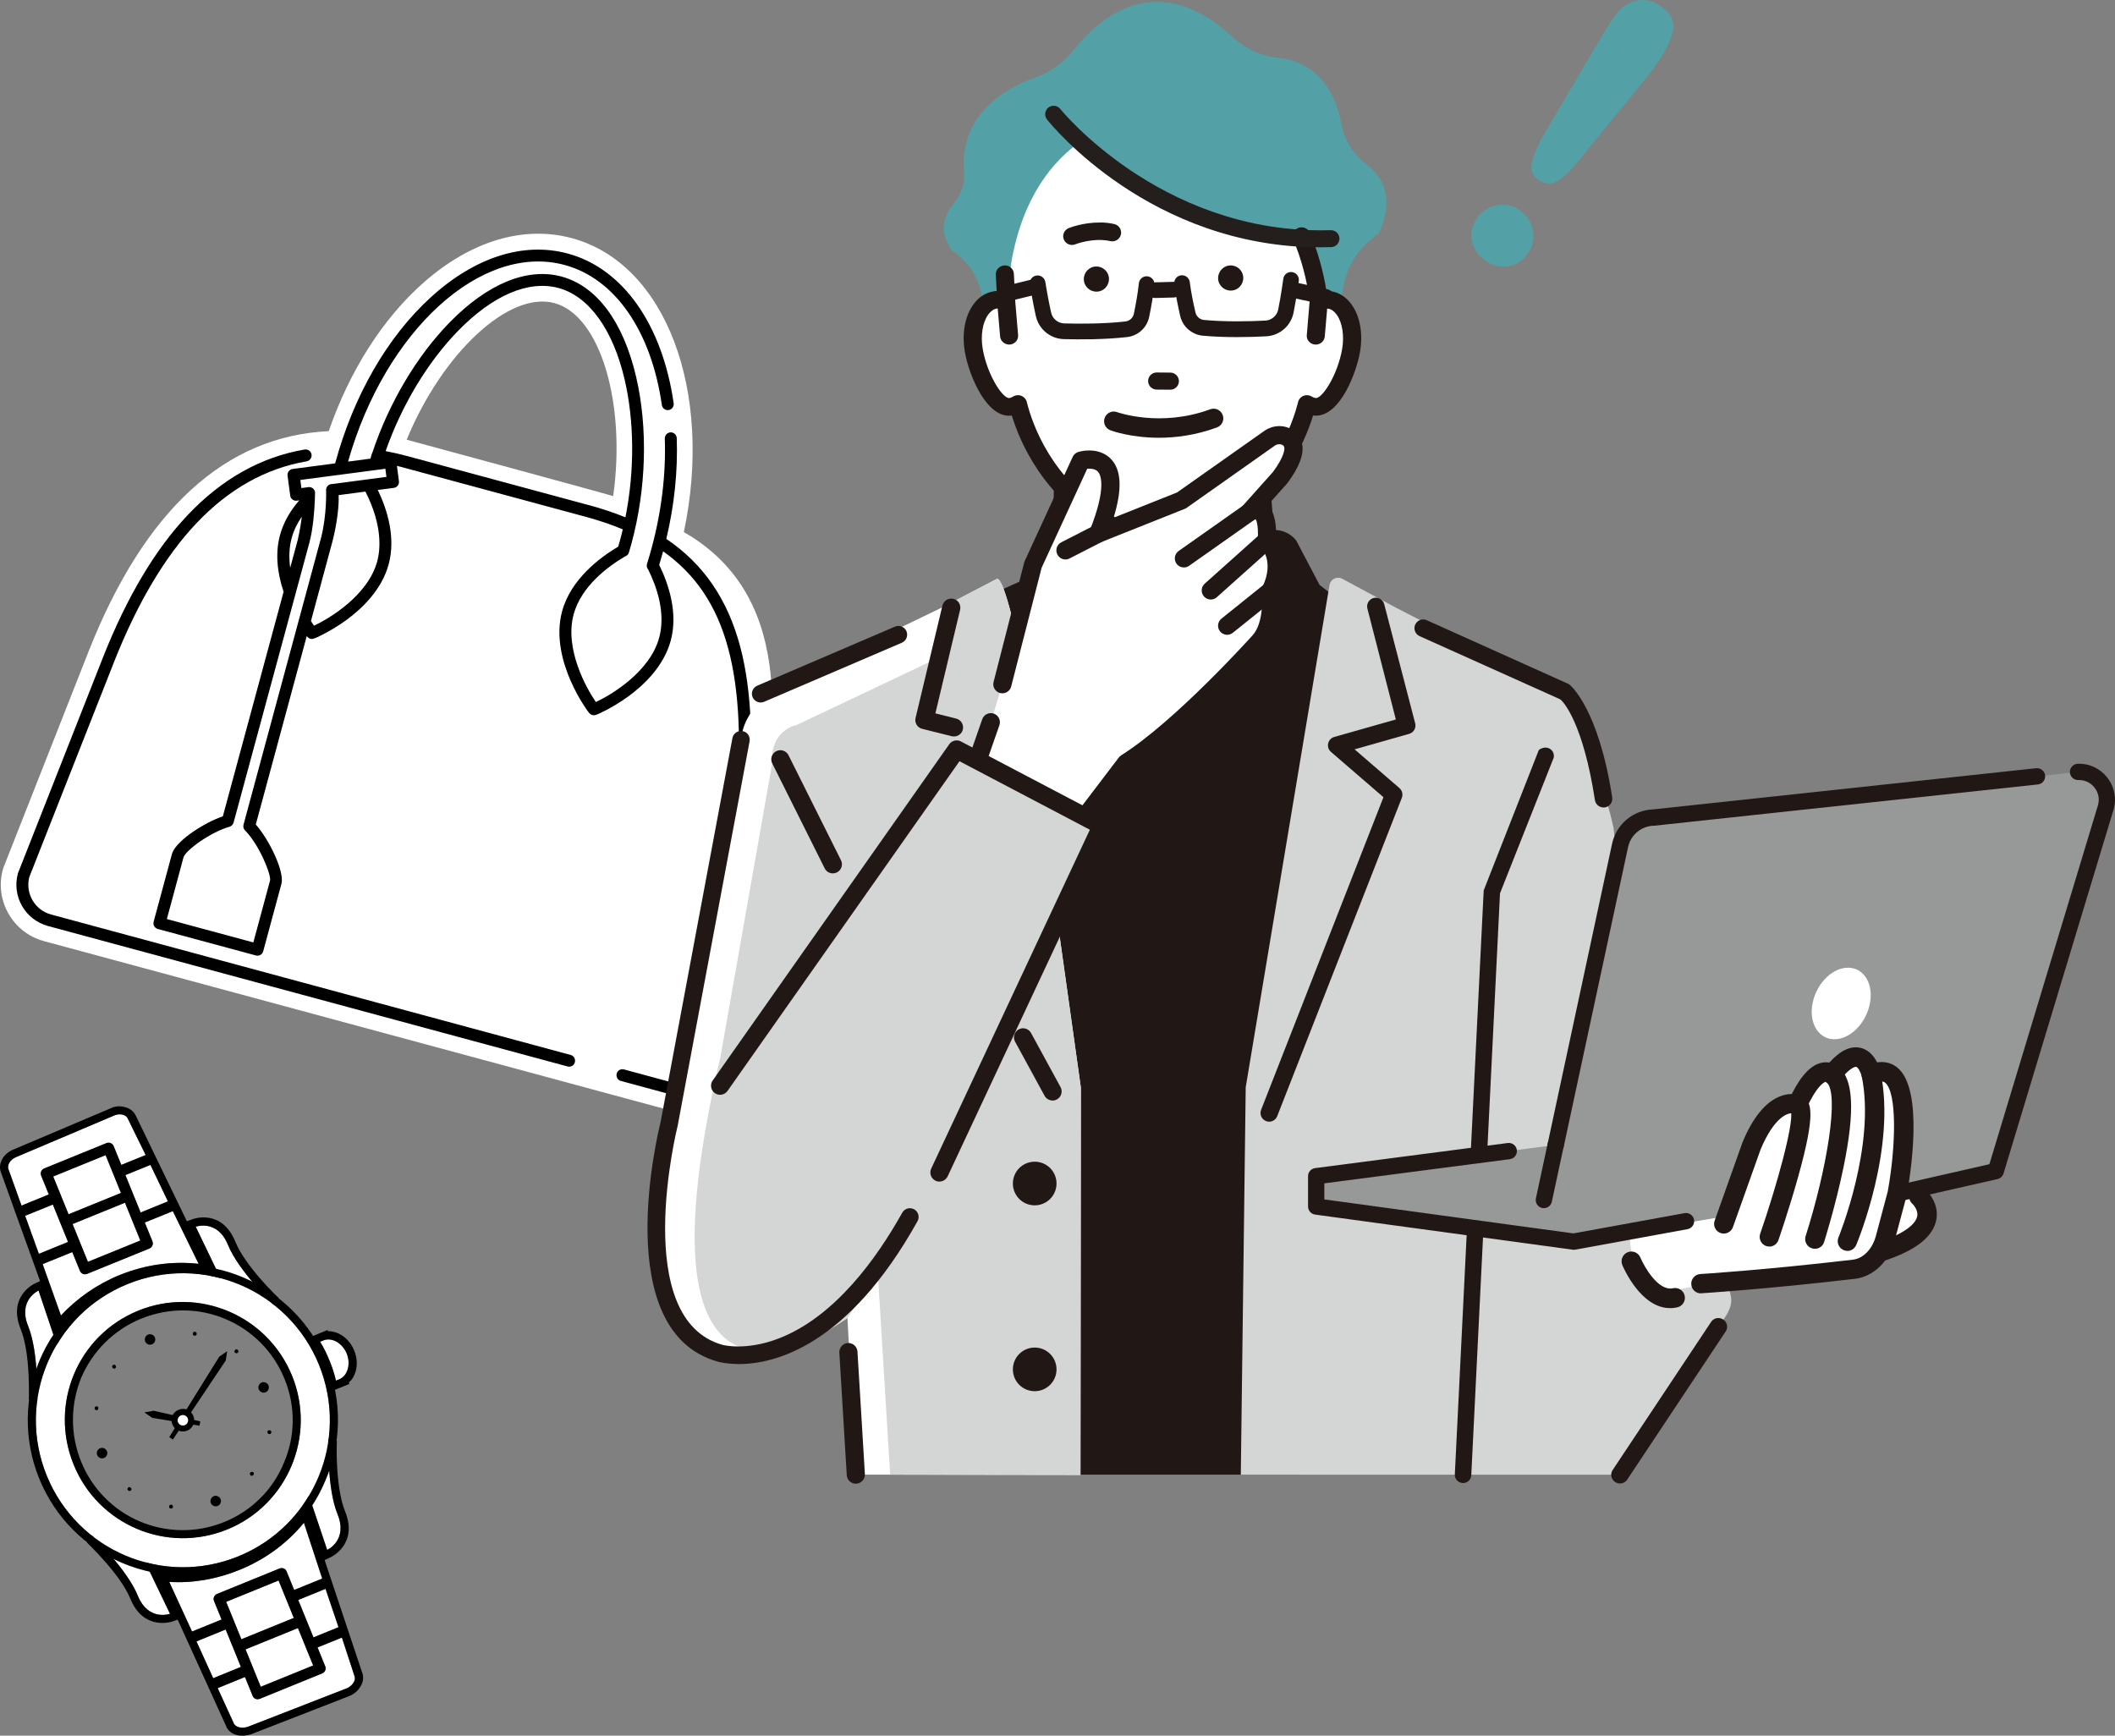 <?xml version="1.0" encoding="UTF-8"?>
<svg id="Layer_2" xmlns="http://www.w3.org/2000/svg" viewBox="0 0 336.27 275.96">
  <rect x="0" y="0" width="336.27" height="275.96" fill="#808080" stroke="none"/>
  <defs>
    <style>
      .cls-1 {
        fill: #979898;
      }

      .cls-2 {
        fill: #211816;
      }

      .cls-3, .cls-4 {
        fill: #fff;
      }

      .cls-4, .cls-5 {
        fill-rule: evenodd;
      }

      .cls-6 {
        fill: #53a1a6;
      }

      .cls-7 {
        fill: #d4d5d5;
      }

      .cls-8 {
        fill: #241e1d;
      }
    </style>
  </defs>
  <g id="_レイヤー_3" data-name="レイヤー_3">
    <g>
      <path class="cls-3" d="M6.98,149.63l99.85,26.99c3.82,1.03,7.77-1.24,8.8-5.06.03-.1.05-.21.07-.31.04-.24,4.17-24.37,5.63-40.81,1.08-12.15,6.25-35.05-12.6-45.84,4.72-22.42-2.86-42.69-17.79-46.73-7.65-2.07-15.99.41-23.49,6.97-6.52,5.71-11.86,14.06-15.18,23.71-16.42.76-29.24,12.48-38.13,34.88L.57,137.89c-.05.12-.09.24-.12.36-1.34,4.94,1.6,10.05,6.54,11.38ZM64.66,69.91c5.59-13.63,16.2-23.7,23.49-21.72,7.35,1.99,11.41,16.05,9.34,30.69-1.03-.35-32.55-8.9-32.83-8.97Z"/>
      <g>
        <path d="M90.73,167.73l-82.61-22.33c-2.59-.7-4.13-3.36-3.46-5.95l13.55-34.4c3.68-9.26,8.06-16.62,13.02-21.86,5.13-5.42,11.02-8.73,17.52-9.84.52-.09.86-.58.78-1.1-.09-.52-.58-.86-1.1-.78-6.92,1.18-13.17,4.69-18.58,10.41-5.13,5.42-9.64,12.98-13.41,22.47l-13.57,34.45s-.02.07-.03.1c-.98,3.62,1.17,7.35,4.79,8.33l82.61,22.33c.51.14,1.03-.16,1.16-.67s-.16-1.03-.67-1.16Z"/>
        <path d="M113.25,170.83c.04-.24,4.16-24.27,5.6-40.6,1.04-11.78.67-20.49-1.16-27.41-2-7.54-5.84-13.15-11.75-17.14,1.28-5.4,1.84-10.78,1.66-16.02-.02-.52-.46-.93-.98-.92-.52.02-.93.46-.92.98.19,5.71-.52,11.6-2.12,17.51-.22.81-.46,1.63-.71,2.43-.1.33-.01.67.2.91,1.4,2.84,2.78,6.94,1.74,10.8-1.49,5.52-7.79,9.2-10.07,10.24-1.44-2.05-5.03-8.4-3.54-13.92,1.23-4.53,5.54-7.67,8.14-9.2.3-.09.55-.32.65-.64.15-.48.29-.98.42-1.47,2.36-8.73,2.62-18.39.72-26.51-2.05-8.74-6.26-14.39-11.85-15.9-5.43-1.47-11.75,1.11-17.78,7.28-5.22,5.33-9.64,12.78-12.27,20.64-.09.12-.29.89-.33,1.03l-3.56.47c5.91-20.85,21.24-34.83,34.44-31.26,7.99,2.16,13.76,10.48,15.45,22.26.07.52.56.88,1.07.81.52-.07.88-.56.81-1.07-1.8-12.55-8.09-21.46-16.84-23.82-7.04-1.9-14.78.57-21.79,6.97-6.9,6.29-12.29,15.66-15.19,26.38,0,0,0,0,0,.01l-6.75.89c-.25.03-.48.16-.63.36-.15.2-.22.45-.19.7l.42,3.17c.05.39.34.7.69.79.12.03.24.04.37.02l.38-.05c-1.51,1.74-2.54,3.6-3.06,5.53-.73,2.69-.53,5.72.57,9.01l-9.66,35.7c-1.44.49-3.15,1.37-4.7,2.43-1.36.93-3.05,2.31-3.4,3.59l-2.9,10.73c-.14.51.16,1.03.67,1.16l15.59,4.21c.51.14,1.03-.16,1.16-.67l2.9-10.73c.51-1.88-1.9-6.95-4.08-9.42l8.1-29.95c.28.33.42.37.56.41.3.08.47.13,2.2-.78.85-.44,2.15-1.18,3.54-2.19,2.46-1.8,5.62-4.79,6.72-8.84,1.15-4.24-.17-8.6-1.72-11.84l2.54-.33c.25-.03.48-.16.63-.36.15-.2.22-.45.19-.7l-.32-2.44c.41.1.83.2,1.24.32l28.79,7.78c2.1.57,4.08,1.24,5.88,1.99-.14.58-.28,1.16-.44,1.73-.09.34-.19.68-.29,1.02-2.87,1.7-7.54,5.17-8.92,10.29-1.1,4.05.13,8.23,1.35,11.02.69,1.58,1.44,2.87,1.95,3.68,1.05,1.66,1.21,1.7,1.51,1.78s.47.13,2.2-.78c.85-.44,2.15-1.18,3.54-2.19,2.46-1.8,5.62-4.79,6.72-8.84,1.19-4.39-.3-8.93-1.83-12.06.21-.69.41-1.39.6-2.08,0-.03.01-.05.02-.08,10.19,7.23,13.53,19.64,11.51,42.42-1.41,15.92-5.37,39.2-5.57,40.4-.42,1.46-1.94,2.32-3.41,1.93l-8.75-2.37c-.51-.14-1.03.16-1.16.67s.16,1.03.67,1.16l8.75,2.37c2.5.68,5.08-.81,5.75-3.3,0-.03.01-.06.02-.09ZM46.37,85.56c.31-1.16.85-2.3,1.61-3.41-.11,1-.3,2.15-.63,3.65l-1.21,4.47c-.23-1.69-.16-3.27.23-4.71ZM59.98,89.24c-1.49,5.51-7.77,9.18-10.06,10.24-.13-.19-.3-.44-.48-.74l3.47-12.85c.73-2.93,1-5.61.93-7.17l4.26-.56c2.76,5.43,2.37,9.25,1.88,11.08ZM52.67,76.96c-.52.07-.89.55-.82,1.07,0,.02.13,3.76-.78,7.39l-12.35,45.69c-.09.33,0,.68.24.92,2.23,2.24,4.21,7.07,3.97,7.99l-2.65,9.82-13.75-3.72,2.65-9.82c.28-1.05,4.25-3.99,7.3-4.85.32-.09.57-.34.66-.67l12.05-44.5c.59-2.2.8-5.04.87-6.88.01-.31.03-1.13.03-1.14,0,0,0,0,0,0,0,0,0,0,0,0-.07-.52-.55-.88-1.06-.81l-1.11.15-.17-1.29,13.52-1.78.17,1.29-8.77,1.16ZM93.65,80.32l-28.79-7.78c-1.19-.32-2.38-.6-3.55-.82,2.57-7.31,6.7-14.19,11.56-19.16,5.53-5.65,11.19-8.05,15.93-6.77,4.82,1.3,8.65,6.59,10.5,14.5,1.57,6.72,1.61,14.55.14,21.96-1.79-.73-3.73-1.38-5.79-1.94Z"/>
      </g>
    </g>
    <g>
      <path class="cls-2" d="M209.81,93.01l-3.72-7.07c-1.07-1.36-2.83-1.96-4.51-1.55l-17.97,4.48-15.79-3.77c-1.48-.35-2.98.47-3.48,1.9l-1.86,5.3-16.43,7.43,13.3,134.73h47.32l12.91-133.95-9.78-7.51Z"/>
      <path class="cls-6" d="M217.27,26.14c-2.13-1.61-3.56-3.91-4.02-6.46-.8-4.4-3.23-9.8-10.28-10.53-2.6-.27-5.07-1.44-7.16-3.39-2.88-2.69-7.43-5.82-12.79-5.43-4.37.31-8.54,2.92-12.4,7.74-1.55,1.94-3.68,3.43-6.16,4.32-4.53,1.63-12,5.75-11.18,15.06.15,1.72-.44,3.51-1.63,4.91-1.39,1.64-2.57,4.25-.33,7.4l.37.28c2.13,1.49,3.64,3.71,4.25,6.25l3.62,15.16,50.73,1.67,3.33-17.69c.53-2.8,2.01-5.35,4.17-7.19l1.52-1.3.03-.07c1.38-3.13,2.15-7.53-2.08-10.72Z"/>
      <path class="cls-3" d="M201.49,85.44l-1.63-17.08h-30.7l-.37,17.64c18.98,11.86,32.71-.56,32.71-.56Z"/>
      <path class="cls-2" d="M168.78,90.89s-.02,0-.03,0c-.79-.01-1.41-.66-1.4-1.45l.37-21.1c.01-.78.65-1.4,1.42-1.4h30.7c.74,0,1.36.57,1.42,1.31l1.63,20.43c.06.78-.52,1.47-1.3,1.53-.78.06-1.47-.52-1.53-1.31l-1.53-19.12h-28l-.35,19.7c-.01.78-.65,1.4-1.42,1.4Z"/>
      <path class="cls-3" d="M172.32,22.13c8.05,6.79,8.05,8.07,16.52,11.46,0,0,19.21,3.5,18.09,3.95.34.79,1.18,3.69,1.85,6.28.44,1.73.8,3.33.88,4.09.58-.23,1.17-.32,1.77-.23,2.56.42,4.07,4.02,3.38,8.04-.7,4.02-3.34,9.35-5.9,8.94-.4-.07-.78-.22-1.12-.43-.9,3.63-4.1,13-14.19,18.94-9.29,5.19-17.54,0-17.54,0-10.09-5.94-13.3-15.31-14.19-18.94-.35.21-.72.37-1.13.43-2.56.42-5.2-4.92-5.9-8.94-.7-4.02.82-7.62,3.38-8.04.59-.1,1.19,0,1.77.23l.82-6.31c1.8-10.16,6.45-16.09,11.53-19.48,0,0-3.15,2.81,0,0Z"/>
      <g>
        <path class="cls-2" d="M211.63,46.53c-.31-.05-.62-.07-.93-.05-.47-3.14-1.45-6.62-2.65-9.39-.26-.6-.97-.88-1.59-.63-.62.25-.91.95-.65,1.55,1.27,2.93,2.27,6.73,2.63,9.94l-.45,5.35c-.06.65.44,1.22,1.11,1.28.03,0,.07,0,.1,0,.63,0,1.16-.47,1.21-1.09l.39-4.63c.15-.01.29-.01.42.01,1.63.27,3,3.07,2.38,6.67-.73,4.2-3.23,8.17-4.49,7.97-.23-.04-.45-.13-.68-.27-.33-.2-.74-.24-1.11-.1-.36.14-.63.45-.72.82-.88,3.58-3.98,12.52-13.62,18.19-8.5,4.75-15.97.23-16.31.01-9.66-5.68-12.76-14.63-13.64-18.21-.09-.37-.36-.68-.73-.82-.36-.14-.78-.11-1.11.1-.23.14-.45.23-.68.27-1.27.21-3.77-3.77-4.5-7.97-.62-3.6.75-6.41,2.38-6.67.14-.02.28-.02.43-.01l.39,4.63c.05.62.58,1.09,1.21,1.09.03,0,.07,0,.1,0,.67-.05,1.17-.62,1.11-1.28l-.46-5.44-.21-4.31c-.03-.65-.59-1.16-1.27-1.13-.67.03-1.19.59-1.16,1.24l.14,2.82c-.23,0-.46.02-.68.06-3.27.54-5.19,4.67-4.37,9.4.65,3.76,3.46,10.53,7.3,9.91.03,0,.06-.01.1-.02,1.33,4.44,4.97,12.83,14.36,18.35.24.15,4.09,2.51,9.5,2.51,2.79,0,5.99-.62,9.33-2.49,9.41-5.54,13.06-13.93,14.39-18.37.03,0,.07.01.1.02.17.03.33.04.5.04,3.58,0,6.18-6.35,6.8-9.95.82-4.73-1.1-8.86-4.37-9.4Z"/>
        <path class="cls-2" d="M184.89,86.9c-5.52,0-9.46-2.44-9.62-2.54-9.3-5.47-13-13.73-14.4-18.29-3.94.54-6.8-6.29-7.46-10.1-.5-2.9-.02-5.64,1.32-7.52.84-1.19,1.96-1.92,3.24-2.13.16-.03.33-.04.49-.05l-.13-2.6c-.02-.37.11-.72.36-1,.26-.29.62-.45,1.01-.47.79-.05,1.46.56,1.5,1.33l.21,4.31.46,5.43c.03.37-.08.73-.32,1.01-.25.29-.6.47-.99.5-.04,0-.08,0-.12,0-.74,0-1.37-.57-1.43-1.29l-.38-4.44c-.07,0-.13,0-.19.02-.48.08-.94.42-1.34.97-.89,1.26-1.22,3.34-.85,5.45.72,4.17,3.22,7.95,4.24,7.79.2-.03.39-.11.6-.24.39-.24.88-.28,1.3-.11.43.17.75.53.86.97.88,3.55,3.95,12.43,13.54,18.07.32.2,7.71,4.66,16.09-.02,9.56-5.62,12.63-14.5,13.51-18.05.11-.44.43-.8.86-.97.43-.17.91-.13,1.3.11.21.13.4.21.6.24,1.04.17,3.52-3.62,4.24-7.79.36-2.1.04-4.19-.85-5.44-.4-.56-.86-.89-1.34-.97-.06,0-.12-.01-.19-.02l-.38,4.44c-.06.76-.76,1.35-1.55,1.28-.39-.03-.74-.21-.99-.5-.24-.28-.36-.64-.32-1.01l.45-5.35c-.35-3.14-1.35-6.92-2.61-9.83-.15-.34-.15-.72-.01-1.06.14-.35.42-.63.78-.78.73-.3,1.57.04,1.88.75,1.17,2.69,2.15,6.14,2.63,9.25.26,0,.52.02.78.06h0c1.28.21,2.4.95,3.24,2.13,1.34,1.88,1.82,4.63,1.32,7.52-.55,3.17-3.08,10.13-7.02,10.13-.15,0-.29,0-.44-.03-1.4,4.56-5.11,12.83-14.43,18.31-2.99,1.67-6.17,2.52-9.44,2.52ZM161.02,65.6c.1,0,.19.06.21.16,1.33,4.46,4.96,12.75,14.26,18.23.17.1,4,2.48,9.39,2.48,3.2,0,6.3-.83,9.22-2.46,9.32-5.48,12.95-13.78,14.29-18.24.03-.11.14-.18.25-.15l.09.02c.15.03.32.03.46.04,3.46,0,5.99-6.36,6.59-9.76.47-2.74.01-5.43-1.24-7.19-.77-1.09-1.79-1.76-2.95-1.95-.29-.05-.59-.06-.88-.05-.12.01-.21-.07-.23-.19-.47-3.13-1.45-6.62-2.63-9.34-.21-.49-.8-.72-1.31-.51-.25.1-.44.29-.54.54-.09.23-.09.49,0,.72,1.28,2.95,2.29,6.78,2.64,10l-.45,5.39c-.02.25.06.49.22.69.17.2.42.33.69.35.03,0,.06,0,.08,0,.51,0,.95-.39.99-.88l.39-4.63c0-.11.09-.19.2-.2.18-.01.33-.01.48.01.6.1,1.17.5,1.63,1.15.97,1.37,1.32,3.53.93,5.78-.7,4.05-3.22,8.4-4.74,8.15-.26-.04-.51-.14-.76-.3-.27-.17-.61-.2-.91-.08-.3.12-.52.37-.59.67-.89,3.61-4.01,12.62-13.72,18.33-8.61,4.81-16.22.21-16.54.01-9.73-5.72-12.85-14.73-13.74-18.34-.07-.3-.3-.55-.59-.67-.3-.12-.64-.09-.91.08-.26.16-.5.25-.76.3-1.52.25-4.04-4.09-4.75-8.15-.39-2.25-.04-4.41.93-5.78.46-.65,1.03-1.05,1.63-1.15.15-.02.3-.03.48-.01.11,0,.19.09.2.2l.39,4.63c.04.52.53.93,1.07.88.27-.02.52-.15.69-.35.16-.19.24-.44.22-.69l-.46-5.44-.21-4.32c-.03-.54-.49-.94-1.04-.92-.27.01-.52.13-.7.33-.17.19-.26.43-.25.68l.14,2.82c0,.06-.02.12-.06.16-.04.04-.1.07-.16.07-.22,0-.44.02-.65.05-1.16.19-2.18.87-2.95,1.95-1.25,1.76-1.71,4.45-1.24,7.19.64,3.69,3.36,10.33,7.05,9.73l.09-.02s.03,0,.04,0Z"/>
      </g>
      <path class="cls-2" d="M167.49,53.57c-1.39-.57-2.46-1.79-2.8-3.32-.49-2.21-.93-4.9-.95-5.01-.11-.68.35-1.32,1.03-1.43.68-.11,1.32.35,1.43,1.03,0,.03.44,2.73.92,4.86.22.98,1.08,1.69,2.08,1.72,2.53.07,6.27.08,9.73-.31.67-.08,1.21-.57,1.35-1.23.27-1.32.63-3.24.79-4.83.07-.69.68-1.19,1.36-1.12.68.07,1.18.68,1.11,1.36-.17,1.7-.54,3.7-.83,5.09-.35,1.72-1.76,3.01-3.5,3.21-3.61.41-7.48.4-10.09.33-.58-.02-1.13-.14-1.64-.35Z"/>
      <path class="cls-2" d="M159.41,45.59c-.56.23-.88.84-.74,1.45.16.67.84,1.08,1.5.91l5.1-1.25c.67-.16,1.08-.84.91-1.51-.16-.67-.84-1.08-1.5-.91l-5.1,1.25c-.06.01-.12.03-.18.06Z"/>
      <path class="cls-2" d="M190.04,53.07c-1.19-.49-2.1-1.53-2.4-2.84-.31-1.38-.73-3.37-.94-5.07-.08-.68.4-1.31,1.08-1.39.68-.08,1.3.4,1.39,1.09.19,1.59.59,3.49.9,4.81.15.66.7,1.14,1.37,1.2,3.47.32,7.21.23,9.74.1,1.01-.05,1.85-.78,2.05-1.77.43-2.14.81-4.85.81-4.88.09-.68.72-1.16,1.4-1.06.68.1,1.16.72,1.06,1.41-.02.11-.39,2.81-.83,5.03-.42,2.11-2.21,3.66-4.36,3.77-2.61.14-6.47.23-10.09-.1-.41-.04-.8-.14-1.17-.29Z"/>
      <path class="cls-2" d="M204.81,44.88c-.37.15-.66.48-.75.89-.14.67.28,1.34.96,1.48l5.51,1.18c.67.14,1.33-.29,1.48-.96.14-.67-.28-1.34-.96-1.48l-5.51-1.18c-.25-.05-.51-.03-.73.07Z"/>
      <path class="cls-2" d="M183.16,47.29c-.44-.18-.76-.61-.77-1.12-.02-.69.52-1.26,1.21-1.28l2.97-.08c.69-.02,1.26.52,1.28,1.21.02.69-.52,1.26-1.21,1.28l-2.97.08c-.18,0-.35-.03-.5-.09Z"/>
      <path class="cls-8" d="M209.94,39.32c-27.02,0-42.8-19.47-43.47-20.32-.46-.58-.37-1.43.21-1.89.58-.46,1.42-.37,1.89.21.16.2,15.68,19.3,41.42,19.3.53,0,1.05,0,1.59-.02.01,0,.03,0,.04,0,.72,0,1.32.58,1.34,1.3.02.74-.56,1.36-1.3,1.39-.58.02-1.15.03-1.72.03Z"/>
      <path class="cls-3" d="M162.07,103.26s-2.39-11.72-3.59-11.21l-8.77,4.57-25.12,12.12s-6.26,3.13-6.78,8.86l-8.89,50.46c-19.74,69.36,25.82,41.51,25.82,41.51l1.33,24.88,35.72.05.06-61.6-9.77-69.65Z"/>
      <path class="cls-7" d="M162.07,103.26s-2.39-11.72-3.59-11.21l-8.77,4.57-.75,8.08-22.29,10.56s-4.3.78-3.9,6.12l-8.23,46.69c-16.03,68.43,20.18,41.51,20.18,41.51l4.85-7.11,1.96,31.99,30.25.05.06-61.6-9.77-69.65Z"/>
      <path class="cls-7" d="M273.72,202.07c-13.75-32.14-17.18-70.49-17.18-70.49-2.35-10.56-7.82-21.62-7.82-21.62-7.64-3.42-26.8-13.36-26.8-13.36l-8.51-4.58c-.82-.44-1.84.04-2.02.96l-13.33,79.89-.78,61.6h60.26l15.64-23.53c2.95-3.81,2.42-4.43.52-8.86Z"/>
      <path class="cls-2" d="M201.79,178.34c-.17,0-.34-.03-.5-.1-.71-.28-1.06-1.08-.78-1.79l19.45-49.7-8.34-7.2c-.39-.33-.56-.85-.45-1.35.11-.5.48-.89.97-1.03l9.79-2.78-4.51-17.58c-.22-.73.2-1.5.93-1.72.73-.22,1.5.2,1.72.93l4.92,18.93c.11.35.07.74-.11,1.06-.18.33-.48.57-.84.67l-8.67,2.46,7.13,6.16c.44.38.6,1.01.38,1.55l-19.81,50.61c-.21.55-.74.88-1.29.88Z"/>
      <path class="cls-2" d="M232.62,235.78s-.08,0-.12,0c-.72-.06-1.26-.7-1.19-1.42l4.58-92.66c0-.05.02-.11.02-.16l8.64-22.01c.04-.17.14-.33.3-.42,1.33-.74,2.42.32,2.17,1.38l-8.53,21.54-4.57,92.57c-.06.68-.63,1.2-1.31,1.2Z"/>
      <path class="cls-2" d="M167.98,188.17c0,1.91-1.55,3.47-3.47,3.47s-3.47-1.55-3.47-3.47,1.55-3.47,3.47-3.47,3.47,1.55,3.47,3.47Z"/>
      <path class="cls-2" d="M167.98,217.72c0,1.91-1.55,3.47-3.47,3.47s-3.47-1.55-3.47-3.47,1.55-3.47,3.47-3.47,3.47,1.55,3.47,3.47Z"/>
      <g>
        <path class="cls-2" d="M193.67,44.22c0,1.1.91,1.99,2.02,1.98,1.1,0,1.99-.91,1.98-2.02,0-1.1-.91-1.99-2.01-1.98-1.1,0-1.99.91-1.99,2.02Z"/>
        <path class="cls-2" d="M172.32,44.39c0,1.1.91,1.99,2.02,1.98,1.1,0,1.99-.91,1.98-2.02,0-1.1-.91-1.99-2.02-1.98-1.1,0-1.99.91-1.98,2.02Z"/>
      </g>
      <g>
        <path class="cls-2" d="M183.9,61.78c-.66,0-1.19-.54-1.18-1.2,0-.66.54-1.19,1.2-1.18l2.18.02c.66,0,1.19.54,1.18,1.2,0,.66-.54,1.19-1.2,1.18l-2.18-.02Z"/>
        <path class="cls-2" d="M186.07,61.96l-2.18-.02h0c-.36,0-.7-.15-.96-.41-.25-.26-.39-.6-.39-.96,0-.36.15-.7.41-.96.26-.26.6-.39.96-.39l2.18.02c.36,0,.7.15.96.41.25.26.39.6.39.96,0,.36-.15.7-.41.96-.13.13-.28.22-.44.29-.16.07-.34.1-.53.1ZM183.19,59.86c-.2.19-.3.45-.31.72,0,.27.1.53.29.73.19.2.45.3.72.31l2.18.02c.27,0,.53-.1.73-.29.2-.19.3-.45.31-.72,0-.27-.1-.53-.3-.73-.19-.2-.45-.3-.72-.31l-2.18-.02c-.14,0-.27.02-.4.08-.12.05-.23.12-.33.22ZM183.89,61.78h0s0,0,0,0Z"/>
      </g>
      <path class="cls-2" d="M174.91,35.37c.73,0,1.49.08,2.25.25.75.17,1.22.91,1.06,1.66-.17.75-.91,1.22-1.66,1.06-2.75-.61-5.58.49-5.61.51-.71.28-1.52-.06-1.81-.77-.29-.71.06-1.52.77-1.81.12-.05,2.31-.92,5-.89Z"/>
      <g>
        <g>
          <path class="cls-3" d="M204.7,69.55c-.88-.54-2.02-.44-2.87.16l-13.99,9.87-13.21,5.26c5.61-14.11-2.76-11.59-2.76-11.59l-7.62,16.54-4.87,19-1.84,6.03-4.6,13.19,12.15,11.64,13.95-18.34c8.91-5.6,21.21-19.35,21.21-19.35,2.46-2.75,1.78-8.03,1.78-8.03,2.47-5.13-.59-8.04-.59-8.04.36-6.68-2.8-4.45-2.8-4.45l4.92-5.5c2.96-4.02,2.28-5.7,1.15-6.39Z"/>
          <path class="cls-2" d="M165.08,141.1c-.37,0-.73-.14-1-.4l-12.15-11.64c-.41-.39-.55-.98-.36-1.52l4.6-13.19c.26-.75,1.09-1.15,1.84-.89.75.26,1.15,1.09.89,1.84l-4.3,12.31,10.31,9.88,12.97-17.05c.1-.14.23-.26.38-.35,8.64-5.43,20.78-18.96,20.9-19.09,1.66-1.85,1.59-5.59,1.43-6.88-.04-.28.01-.56.13-.81,1.99-4.13-.26-6.34-.29-6.37-.31-.29-.47-.7-.45-1.13.12-2.3-.22-3.07-.34-3.27-.07.02-.15.06-.21.09-.6.42-1.41.32-1.9-.23-.49-.55-.48-1.38.01-1.93l4.87-5.45c1.86-2.54,1.83-3.63,1.78-3.9-.03-.13-.08-.24-.26-.35-.36-.22-.87-.18-1.28.11l-13.99,9.87c-.09.07-.19.12-.3.16l-13.21,5.26c-.54.21-1.15.09-1.55-.32-.41-.41-.53-1.02-.32-1.55,2.75-6.92,1.68-8.87,1.29-9.3-.44-.48-1.19-.51-1.71-.47l-7.25,15.74-4.84,18.88c-.2.77-.98,1.24-1.76,1.04-.77-.2-1.24-.98-1.04-1.76l4.87-19c.02-.08.05-.17.09-.25l7.62-16.54c.17-.38.5-.66.89-.78,1.21-.37,3.68-.53,5.25,1.18,1.62,1.76,1.74,4.81.36,9.28l10.09-4.02,13.85-9.77c1.36-.96,3.11-1.04,4.46-.21.85.52,1.4,1.3,1.58,2.26.32,1.63-.44,3.66-2.33,6.22-.03.04-.06.07-.09.11l-3.08,3.44c1.24,1.12,1.4,3.27,1.35,5.05.91,1.19,2.62,4.26.6,8.79.12,1.43.26,6-2.18,8.74-.5.56-12.34,13.74-21.29,19.47l-13.79,18.13c-.25.33-.63.53-1.04.57-.04,0-.08,0-.11,0Z"/>
        </g>
        <path class="cls-2" d="M188.23,90.22c-.45,0-.9-.21-1.18-.61-.46-.65-.3-1.55.35-2.01l10.4-7.33c.65-.46,1.55-.3,2.01.35.46.65.3,1.55-.35,2.01l-10.4,7.33c-.25.18-.54.26-.83.26Z"/>
        <path class="cls-2" d="M192.51,95.32c-.4,0-.79-.16-1.08-.48-.53-.59-.48-1.51.11-2.04l8.92-7.98c.59-.53,1.51-.48,2.04.11.53.59.48,1.51-.11,2.04l-8.92,7.98c-.28.25-.62.37-.96.37Z"/>
        <path class="cls-2" d="M195.11,100.93c-.42,0-.84-.18-1.13-.54-.5-.62-.4-1.53.22-2.03l6.91-5.55c.62-.5,1.53-.4,2.03.22.5.62.4,1.53-.22,2.03l-6.91,5.55c-.27.21-.59.32-.9.32Z"/>
        <path class="cls-2" d="M169.4,88.95c-.53,0-1.03-.29-1.29-.79-.36-.71-.08-1.58.63-1.94l5.22-2.67c.71-.36,1.58-.08,1.94.63.36.71.08,1.58-.63,1.94l-5.22,2.67c-.21.11-.43.16-.66.16Z"/>
      </g>
      <g>
        <polygon class="cls-7" points="152.1 119.16 114.49 172.62 149.36 186.43 175.17 131.29 152.1 119.16"/>
        <path class="cls-2" d="M149.36,187.87c-.2,0-.41-.04-.61-.14-.72-.34-1.03-1.2-.7-1.92l25.23-53.89-20.73-10.89-36.88,52.42c-.46.65-1.36.81-2.01.35-.65-.46-.81-1.36-.35-2.01l37.61-53.46c.42-.59,1.21-.78,1.85-.45l23.07,12.12c.68.36.96,1.19.64,1.89l-25.81,55.14c-.25.52-.77.83-1.31.83Z"/>
      </g>
      <path class="cls-2" d="M151.66,117.09c-.12,0-.23-.01-.35-.04l-4.69-1.17c-.77-.19-1.24-.97-1.05-1.74l4.27-17.86c.19-.78.96-1.25,1.74-1.07.78.19,1.25.96,1.07,1.74l-3.93,16.47,3.31.83c.77.19,1.24.98,1.05,1.75-.16.66-.75,1.09-1.4,1.09Z"/>
      <path class="cls-2" d="M117.45,216.87c-1.97,0-3.19-.34-3.36-.39-17.13-4.82-9.53-36.2-9.06-38.08l11.42-61.05c.14-.75.87-1.25,1.62-1.11.76.14,1.25.87,1.11,1.62l-11.43,61.1s-.01.06-.02.09c-.08.31-7.58,30.63,7.13,34.77.05.01,3.68,1.01,8.94-1.01,8.94-3.44,15.62-12.78,19.65-20,.37-.67,1.22-.91,1.89-.54.67.37.91,1.22.54,1.89-11.14,19.97-22.83,22.72-28.43,22.72Z"/>
      <path class="cls-2" d="M167.35,174.97c-.51,0-1.01-.27-1.27-.75l-4.69-8.6c-.38-.7-.12-1.58.58-1.96.7-.38,1.58-.12,1.96.58l4.69,8.6c.38.7.12,1.58-.58,1.96-.22.12-.46.18-.69.18Z"/>
      <path class="cls-2" d="M136.07,235.9c-.75,0-1.38-.58-1.44-1.34l-1.18-19.48c-.06-.79.54-1.49,1.33-1.55.79-.06,1.49.54,1.55,1.33l1.18,19.48c.06.79-.54,1.49-1.33,1.55-.04,0-.07,0-.11,0Z"/>
      <path class="cls-2" d="M132.41,138.86c-.53,0-1.04-.29-1.29-.8l-8.34-16.69c-.36-.71-.07-1.58.65-1.94.71-.36,1.58-.07,1.94.65l8.34,16.69c.36.71.07,1.58-.65,1.94-.21.1-.43.15-.64.15Z"/>
      <path class="cls-2" d="M120.94,111.69c-.54,0-1.05-.32-1.28-.84-.3-.71.02-1.52.73-1.83l21.9-9.39c.7-.3,1.52.02,1.83.73.3.71-.02,1.52-.73,1.83l-21.9,9.39c-.18.08-.36.11-.55.11Z"/>
      <path class="cls-2" d="M254.95,128.38c-.68,0-1.27-.49-1.37-1.18-1.85-12.04-4.93-15.6-5.53-16.02l-22.37-10.05c-.69-.33-.99-1.16-.66-1.85.33-.69,1.16-.99,1.85-.66l22.46,10.1s.09.05.13.07c.3.18,4.71,3.96,6.87,17.99.12.76-.4,1.47-1.16,1.59-.07.01-.14.02-.21.02Z"/>
      <g>
        <g>
          <g>
            <path class="cls-3" d="M305.08,190.24s5.94,5.35-7.42,9.21l-.3-8.61s7.42-5.64,7.72-.59Z"/>
            <path class="cls-2" d="M297.65,199.69c-.05,0-.1-.02-.14-.05-.06-.04-.1-.11-.1-.19l-.3-8.61c0-.08.03-.15.1-.2.19-.15,4.74-3.57,6.95-2.55.69.32,1.07,1,1.16,2.04.34.33,1.67,1.8,1.24,3.71-.54,2.34-3.51,4.31-8.83,5.84-.02,0-.04,0-.07,0ZM297.6,190.95l.28,8.17c6.15-1.83,7.85-3.94,8.19-5.4.43-1.85-1.15-3.29-1.16-3.3-.05-.04-.08-.1-.08-.17-.05-.9-.35-1.48-.88-1.72-1.78-.82-5.68,1.93-6.35,2.42Z"/>
          </g>
          <g>
            <path class="cls-2" d="M297.65,200.74c-.27,0-.54-.08-.76-.25-.32-.23-.52-.6-.53-1l-.3-8.61c-.01-.42.18-.82.51-1.08.05-.04,1.25-.95,2.74-1.74,2.28-1.22,4.01-1.52,5.29-.93.68.31,1.5,1,1.72,2.54.62.72,1.73,2.35,1.25,4.4-.64,2.78-3.77,4.95-9.56,6.62-.12.03-.24.05-.36.05ZM298.67,191.48l.21,6.23c4.86-1.64,5.95-3.32,6.16-4.21.28-1.23-.83-2.28-.84-2.29-.25-.23-.41-.55-.43-.89-.02-.35-.1-.75-.27-.83-.73-.33-3.02.72-4.84,1.99Z"/>
            <path class="cls-2" d="M297.65,200.98c-.33,0-.64-.1-.9-.29-.39-.28-.62-.71-.63-1.19l-.3-8.61c-.02-.5.21-.98.61-1.28.13-.1,1.32-.99,2.77-1.76,2.35-1.25,4.15-1.56,5.51-.94.7.32,1.59,1.05,1.85,2.65.7.83,1.74,2.48,1.26,4.56-.66,2.87-3.84,5.1-9.73,6.8-.14.04-.28.06-.43.06ZM303.19,187.09c-1.02,0-2.27.4-3.76,1.19-1.41.75-2.57,1.62-2.7,1.71-.27.21-.43.53-.42.88l.3,8.61c.01.33.17.62.43.81.26.19.6.25.91.16,5.7-1.65,8.78-3.75,9.39-6.44.44-1.91-.56-3.44-1.2-4.19-.03-.03-.05-.08-.06-.12-.21-1.44-.98-2.07-1.58-2.35-.39-.18-.82-.27-1.31-.27ZM298.89,197.94s-.1-.01-.14-.04c-.06-.04-.1-.12-.1-.19l-.22-6.22c0-.08.04-.16.1-.21,1.46-1.01,4.13-2.45,5.08-2.01.3.14.39.64.41,1.04.02.28.14.53.35.72.05.05,1.23,1.16.91,2.52-.26,1.11-1.56,2.78-6.32,4.39-.03,0-.05.01-.08.01ZM298.92,191.6l.2,5.76c4.52-1.58,5.51-3.14,5.69-3.93.25-1.09-.76-2.05-.77-2.05-.3-.27-.48-.64-.5-1.05-.02-.39-.11-.6-.14-.63-.55-.25-2.62.63-4.47,1.9Z"/>
          </g>
        </g>
        <path class="cls-3" d="M261.4,187.45s-7.04,14.24,3.83,17.91l16.36-3.36s2.08-22.87-20.19-14.55Z"/>
        <g>
          <path class="cls-1" d="M262.88,129.99l67.52-7.26c3.05-.1,5.28,2.84,4.37,5.75l-17.45,57.72-67.13,11.21-40.93-5.58v-4.83l38.07-4.96,10.23-47.63c.55-2.52,2.74-4.35,5.32-4.43Z"/>
          <g>
            <path class="cls-2" d="M247.34,183.34c-.09,0-.18,0-.27-.03-.7-.15-1.14-.84-.99-1.54l10.23-47.63c.67-3.09,3.33-5.33,6.49-5.45l60.93-6.55c.71-.08,1.35.44,1.43,1.15.08.71-.44,1.35-1.15,1.43l-60.97,6.56s-.06,0-.1,0c-1.99.06-3.67,1.46-4.09,3.41l-10.23,47.63c-.13.61-.67,1.02-1.27,1.02Z"/>
            <path class="cls-2" d="M323.86,122.37s-.08,0-.12,0l-60.93,6.55c-3.06.12-5.63,2.28-6.28,5.26l-10.23,47.63c-.12.57.24,1.13.81,1.25.56.12,1.13-.25,1.25-.81l10.23-47.63c.44-2.05,2.22-3.53,4.32-3.6h.08s60.97-6.56,60.97-6.56c.28-.03.53-.17.71-.39.18-.22.26-.49.23-.77-.03-.28-.17-.53-.39-.71-.19-.15-.42-.23-.65-.23Z"/>
          </g>
          <g>
            <path class="cls-2" d="M250.19,198.7c-.06,0-.12,0-.17-.01l-40.93-5.58c-.64-.09-1.12-.64-1.12-1.28v-4.83c0-.65.48-1.2,1.13-1.28l30.62-3.99c.71-.09,1.36.41,1.45,1.12.09.71-.41,1.36-1.12,1.45l-29.49,3.84v2.56l39.6,5.4,17.67-3.22c.7-.13,1.38.34,1.51,1.04.13.7-.34,1.38-1.04,1.51l-17.87,3.26c-.08.01-.15.02-.23.02Z"/>
            <path class="cls-2" d="M239.88,181.96s-.09,0-.14,0l-30.62,3.99c-.52.07-.92.52-.92,1.04v4.83c0,.52.39.97.91,1.04l40.93,5.58c.11.01.22.01.33,0l17.87-3.26c.28-.05.52-.21.68-.44s.22-.51.17-.79c-.05-.28-.21-.52-.44-.68-.23-.16-.51-.22-.79-.17l-17.67,3.22s-.05,0-.08,0l-39.6-5.4c-.12-.02-.21-.12-.21-.24v-2.56c0-.12.09-.23.21-.24l29.49-3.84c.58-.08.98-.6.91-1.18-.04-.28-.18-.53-.4-.7-.19-.14-.41-.22-.64-.22Z"/>
          </g>
          <g>
            <path class="cls-2" d="M301.64,191.06c-.59,0-1.13-.41-1.26-1.01-.16-.7.28-1.39.98-1.55l14.94-3.4,17.24-57c.31-.99.13-2.02-.5-2.84-.62-.82-1.56-1.27-2.6-1.24-.72.03-1.31-.54-1.34-1.25-.02-.72.54-1.31,1.25-1.34,1.87-.06,3.6.76,4.74,2.26,1.14,1.49,1.47,3.38.91,5.17l-17.45,57.71c-.13.45-.5.78-.95.89l-15.67,3.56c-.1.02-.19.03-.29.03Z"/>
            <path class="cls-2" d="M330.53,123.77c1.08,0,2.05.48,2.7,1.33.67.88.87,2,.53,3.06l-17.24,57c-.03.08-.09.15-.18.17l-14.94,3.4c-.57.13-.92.69-.79,1.26.13.56.7.92,1.26.79l15.67-3.56c.37-.08.66-.36.77-.72l17.45-57.71c.54-1.72.22-3.52-.87-4.95-1.09-1.43-2.73-2.23-4.54-2.16-.58.02-1.04.5-1.02,1.08,0,.29.13.55.34.75.2.19.46.28.74.27.03,0,.07,0,.1,0Z"/>
          </g>
          <g>
            <path class="cls-3" d="M297.51,170.8s-1.34-6.16-6.21,0c0,0-2.26-2.34-5.52,4.83,0,0-3.86-1.71-7.31,6.56l-4.41,12.4-3.64,9.51s9.9-.59,24.34-2.29c2.47-.29,4.32-2.45,4.96-4.85l1.92-7.19s4.16-22.62-4.14-18.96Z"/>
            <g>
              <path class="cls-2" d="M270.43,205.39c-.68,0-1.25-.53-1.29-1.22-.04-.71.5-1.33,1.22-1.37.1,0,10.03-.61,24.26-2.28,2.01-.24,3.39-2.13,3.86-3.9l1.91-7.14c1.14-6.24,1.73-15.77-.52-17.55-.17-.13-.61-.48-1.83.06-.36.16-.76.15-1.11-.03-.35-.18-.6-.5-.68-.88-.14-.63-.61-1.6-1.07-1.71-.43-.1-1.43.43-2.86,2.24-.25.32-.57.59-.99.58-.39-.01-.7-.13-.93-.44-.04-.01-.1-.02-.21,0-.33.09-1.53.67-3.23,4.41-.15.33-.38.6-.72.71-.33.11-.66.11-.97-.05-.97-.32-3.35.5-5.59,5.84l-4.4,12.36c-.24.67-.98,1.03-1.65.79-.67-.24-1.03-.98-.79-1.65l4.42-12.4s.02-.04.02-.06c1.6-3.85,3.55-6.25,5.79-7.14.76-.3,1.43-.38,1.96-.36,1.52-3.07,3.09-4.71,4.77-5,.41-.07.79-.05,1.14.02,1.73-1.94,3.31-2.72,4.82-2.37,1.33.31,2.12,1.42,2.55,2.35,1.47-.28,2.5.19,3.16.71,4.28,3.38,1.96,17.34,1.45,20.1,0,.03-.01.07-.02.1l-1.92,7.19c-.84,3.14-3.27,5.48-6.06,5.8-14.31,1.68-24.31,2.29-24.41,2.3-.03,0-.05,0-.08,0Z"/>
              <path class="cls-2" d="M270.43,205.64c-.81,0-1.49-.64-1.53-1.45-.05-.85.6-1.58,1.44-1.63.1,0,10.09-.62,24.25-2.28,1.9-.22,3.2-2.03,3.65-3.72l1.9-7.14c1.3-7.12,1.5-15.76-.43-17.29-.14-.11-.49-.39-1.58.09-.42.19-.9.17-1.32-.04-.41-.21-.71-.59-.81-1.04-.16-.69-.6-1.46-.88-1.52-.23-.05-1.11.25-2.61,2.15-.37.47-.75.68-1.19.67-.45-.01-.79-.16-1.04-.44,0,0-.01,0-.02,0-.22.06-1.37.54-3.07,4.28-.19.42-.49.71-.86.84-.41.14-.8.12-1.16-.07-.85-.27-3.09.54-5.25,5.71l-4.4,12.35c-.14.39-.42.7-.79.87-.37.18-.79.2-1.18.06-.39-.14-.7-.42-.87-.79-.18-.37-.2-.79-.06-1.18l4.41-12.4s.02-.06.03-.08c1.62-3.9,3.62-6.35,5.92-7.27.63-.25,1.27-.38,1.9-.38,1.54-3.06,3.14-4.7,4.88-5,.37-.06.73-.06,1.09,0,1.76-1.94,3.38-2.7,4.96-2.34,1.36.31,2.18,1.4,2.64,2.31,1.49-.23,2.54.29,3.17.79,4.39,3.47,2.05,17.55,1.54,20.33,0,.04-.02.08-.03.12l-1.92,7.19c-.86,3.24-3.38,5.64-6.27,5.98-14.24,1.67-24.32,2.29-24.42,2.3h-.09ZM299.16,171.45c.41,0,.67.15.85.29,2.45,1.94,1.67,11.93.61,17.78l-1.91,7.16c-.49,1.85-1.94,3.83-4.07,4.08-14.17,1.67-24.18,2.28-24.28,2.29-.58.03-1.02.53-.99,1.11.03.55.49.99,1.05.99h.06c.1,0,10.16-.63,24.39-2.3,2.69-.32,5.04-2.58,5.85-5.63l1.92-7.19s.01-.05.02-.08c.5-2.74,2.81-16.57-1.36-19.86-.83-.66-1.83-.88-2.96-.66-.11.02-.22-.04-.27-.14-.4-.85-1.13-1.92-2.39-2.21-1.41-.32-2.92.42-4.58,2.29-.06.07-.15.09-.23.08-.34-.08-.69-.08-1.04-.02-1.6.28-3.11,1.87-4.6,4.87-.04.08-.15.13-.23.14-.62-.01-1.25.1-1.87.34-2.17.87-4.07,3.22-5.65,7.01l-4.43,12.45c-.09.26-.08.55.04.8.12.25.33.45.6.54.27.09.55.08.8-.04.25-.12.45-.33.54-.6l4.4-12.36c2.25-5.39,4.68-6.32,5.82-6.01.05,0,.1.02.14.05.25.11.48.11.74.02.25-.08.44-.28.58-.58,1.69-3.73,2.93-4.42,3.38-4.55.04-.01.09-.02.13-.03.04-.02.08-.03.12-.03h0c.1,0,.19.07.23.16.17.21.38.31.72.32.28.01.52-.14.79-.48,1.27-1.61,2.43-2.48,3.1-2.32.65.15,1.12,1.34,1.25,1.89.07.31.27.57.55.72.28.14.61.15.9.02.52-.23.92-.31,1.23-.31Z"/>
            </g>
          </g>
          <g>
            <path class="cls-2" d="M281.31,197.95c-.14,0-.28-.02-.42-.07-.68-.23-1.04-.97-.8-1.65,2.78-8.07,5.39-17.7,4.89-19.6-.44-.36-.61-.97-.37-1.52.28-.66,1.04-.96,1.7-.68,1.61.69,2.03,2.95-.6,12.44-1.42,5.11-3.15,10.15-3.17,10.2-.18.54-.69.87-1.22.87Z"/>
            <path class="cls-2" d="M281.31,198.19c-.17,0-.34-.03-.5-.08-.39-.13-.7-.41-.88-.78-.18-.37-.21-.79-.07-1.18,2.7-7.82,5.31-17.37,4.9-19.39-.48-.44-.64-1.14-.38-1.75.16-.38.46-.67.84-.82.38-.15.8-.15,1.18.02,1.78.76,2.23,3.02-.46,12.73-1.43,5.15-3.16,10.17-3.18,10.22-.21.62-.8,1.04-1.45,1.04ZM285.79,174.57c-.13,0-.26.03-.39.08-.26.1-.47.3-.58.56-.19.43-.06.94.3,1.23.04.03.07.08.08.13.52,1.96-2.08,11.58-4.9,19.74-.09.27-.07.55.05.8.12.25.34.44.6.53.54.18,1.15-.12,1.34-.65.02-.05,1.76-5.11,3.17-10.19,2.57-9.28,2.19-11.53.74-12.15-.13-.06-.27-.09-.42-.09Z"/>
          </g>
          <g>
            <path class="cls-2" d="M288.55,198.29c-.13,0-.26-.02-.39-.06-.68-.22-1.06-.95-.84-1.63,3.35-10.53,5.52-22.99,3.2-24.78-.57-.44-.67-1.25-.24-1.82.44-.57,1.25-.67,1.82-.24,2.35,1.81,2.6,6.79.78,15.68-1.25,6.12-3.08,11.88-3.09,11.94-.18.55-.68.9-1.23.9Z"/>
            <path class="cls-2" d="M288.55,198.54c-.16,0-.32-.02-.47-.07-.39-.12-.71-.39-.9-.76-.19-.37-.22-.78-.1-1.17,3.34-10.49,5.45-22.85,3.29-24.51-.67-.52-.8-1.48-.28-2.16.25-.33.61-.53,1.02-.59.4-.05.81.06,1.14.31,2.43,1.87,2.71,6.93.87,15.92-1.25,6.1-3.08,11.91-3.1,11.97-.2.64-.79,1.07-1.47,1.07ZM291.31,169.75s-.09,0-.14,0c-.28.04-.53.18-.7.4-.35.46-.27,1.12.19,1.48,2.69,2.07-.21,15.89-3.12,25.05-.09.27-.06.55.07.8.13.25.35.43.61.52.54.17,1.15-.14,1.32-.68.02-.06,1.85-5.85,3.09-11.91,1.79-8.79,1.57-13.69-.69-15.44-.19-.14-.41-.22-.64-.22Z"/>
          </g>
          <g>
            <path class="cls-2" d="M293.72,198.64c-.17,0-.34-.03-.5-.1-.66-.28-.97-1.03-.7-1.69.06-.14,6.02-14.6,3.72-25.78-.14-.7.31-1.39,1.01-1.53.7-.14,1.39.31,1.53,1.01,2.47,11.98-3.61,26.68-3.87,27.3-.21.5-.69.8-1.2.8Z"/>
            <path class="cls-2" d="M293.72,198.88c-.2,0-.4-.04-.59-.12-.78-.33-1.15-1.23-.83-2.01.06-.14,5.97-14.62,3.7-25.64-.08-.4,0-.81.22-1.16.23-.34.57-.58.97-.66.84-.17,1.65.37,1.82,1.2,2.48,12.05-3.62,26.82-3.88,27.45-.24.57-.8.95-1.42.95ZM297.51,169.75c-.07,0-.14,0-.21.02-.27.06-.51.22-.67.45-.15.23-.21.52-.15.79,2.33,11.34-3.67,25.78-3.73,25.93-.22.53.03,1.15.56,1.38.53.22,1.16-.04,1.38-.56.26-.62,6.3-15.26,3.85-27.16-.1-.5-.54-.84-1.03-.84Z"/>
          </g>
          <g>
            <path class="cls-2" d="M245.46,192.09c-.09,0-.18,0-.27-.03-.7-.15-1.14-.84-.99-1.54l1.88-8.75c.15-.7.84-1.14,1.54-.99.7.15,1.15.84.99,1.54l-1.88,8.75c-.13.61-.67,1.02-1.27,1.02Z"/>
            <path class="cls-2" d="M247.33,180.99c-.2,0-.4.06-.57.17-.24.15-.4.39-.46.66l-1.88,8.75c-.12.57.24,1.13.81,1.25.56.12,1.13-.25,1.25-.81l1.88-8.75c.06-.27,0-.56-.15-.79-.15-.24-.39-.4-.66-.46-.07-.02-.15-.02-.22-.02Z"/>
          </g>
        </g>
        <path class="cls-3" d="M297.26,159.74c-.68,3.14-3.26,5.6-5.76,5.49-2.5-.11-3.97-2.74-3.28-5.88.68-3.14,3.26-5.6,5.76-5.49,2.5.11,3.97,2.74,3.28,5.88Z"/>
      </g>
      <path class="cls-2" d="M265.52,207.98c-4.69,0-7.46-6.55-7.58-6.85-.33-.79.05-1.71.84-2.03.8-.33,1.7.05,2.03.84.6,1.43,2.84,5.4,5.18,4.88.84-.19,1.67.34,1.86,1.18.19.84-.34,1.67-1.18,1.86-.4.09-.78.13-1.16.13Z"/>
      <path class="cls-2" d="M257.56,235.86c-.3,0-.6-.1-.85-.29-.61-.47-.72-1.35-.24-1.95l15.64-23.53c.47-.61,1.35-.71,1.95-.24.61.47.72,1.35.24,1.95l-15.64,23.53c-.27.35-.68.54-1.1.54Z"/>
      <path class="cls-2" d="M184.27,69.6c-4.48,0-7.53-1.11-7.73-1.19-.8-.3-1.2-1.19-.9-1.98.3-.8,1.19-1.2,1.98-.9h0c.07.02,6.87,2.47,14.8-.46.8-.29,1.68.11,1.98.91s-.11,1.68-.91,1.98c-3.38,1.24-6.55,1.64-9.22,1.64Z"/>
      <path class="cls-6" d="M245.24,21.8l7.89-13.44c1.54-2.61,2.69-4.47,3.43-5.56,1.01-1.49,2.19-2.38,3.53-2.68,1.34-.3,2.65-.02,3.92.84,1.54,1.05,2.21,2.28,2,3.7-.21,1.42-.99,3.13-2.35,5.13-.8,1.18-1.68,2.34-2.64,3.47l-10.16,12.45c-1.2,1.49-2.29,2.52-3.27,3.08-.98.56-1.95.52-2.9-.13-.97-.66-1.36-1.52-1.18-2.59.18-1.07.75-2.49,1.72-4.27ZM236.2,41.5c-1.09-.74-1.8-1.75-2.14-3.01-.33-1.26-.07-2.53.8-3.8.76-1.11,1.79-1.79,3.1-2.04,1.31-.25,2.53.01,3.65.78,1.13.77,1.82,1.81,2.09,3.13.27,1.32.02,2.54-.73,3.65-.85,1.25-1.93,1.96-3.22,2.13-1.29.17-2.48-.11-3.55-.84Z"/>
    </g>
    <g>
      <path class="cls-4" d="M22.57,247.31l4.46,9.27s-3.44,1.26-5.13-2.9c-1.72-4.22-7.14-9.37-7.14-9.37l7.8,3ZM48.74,236.66l3.28,9.76s3.34-1.5,1.65-5.66c-1.72-4.22-1.43-11.69-1.43-11.69l-3.5,7.59Z"/>
      <path class="cls-5" d="M23.73,246.76l5.12,10.53-1.39.5s-4.59,1.66-6.75-3.63c-1.6-3.93-6.86-8.85-6.88-8.91l1.35-2.14,7.86,2.97.7.69ZM22.57,247.31l4.46,9.27s-3.44,1.26-5.13-2.9c-1.72-4.22-7.14-9.37-7.14-9.37l7.8,3ZM48.74,236.66l3.28,9.76s3.34-1.5,1.65-5.66c-1.72-4.22-1.43-11.69-1.43-11.69l-3.5,7.59ZM50.8,246.85l-3.33-9.73.08-1,3.56-7.62,2.46.59c-.04.08-.3,7.26,1.29,11.19,2.15,5.29-2.29,7.31-2.29,7.31l-1.34.62-.41-1.36Z"/>
      <path class="cls-4" d="M9.41,214.95l-3.28-9.76s-3.34,1.5-1.65,5.66,1.43,11.69,1.43,11.69l3.5-7.59ZM35.58,204.31l-4.46-9.27s3.44-1.26,5.13,2.9,7.14,9.37,7.14,9.37l-7.8-3Z"/>
      <path class="cls-5" d="M9.41,214.95l-3.28-9.76s-3.34,1.5-1.65,5.66,1.43,11.69,1.43,11.69l3.5-7.59ZM35.58,204.31l-4.46-9.27s3.44-1.26,5.13,2.9,7.14,9.37,7.14,9.37l-7.8-3ZM7.35,204.77l3.28,9.76-.02.98-3.58,7.56-2.44-.53c-.02-.06.3-7.26-1.29-11.19-2.18-5.35,2.29-7.31,2.29-7.31l1.34-.62.41,1.36ZM34.35,204.88l-5.06-10.56,1.39-.5s4.57-1.72,6.75,3.63c1.6,3.93,6.8,8.88,6.88,8.91l-1.37,2.08-7.84-2.91-.75-.66Z"/>
      <path class="cls-4" d="M1.38,185.99l2.04,5.69,4.34-1.77-1.21-2.97c-.19-.48.02-.98.49-1.17l9.87-4.02c.48-.19.98.02,1.17.49l1.21,2.97,3.87-1.57-2.84-5.78c-.29-.71-1.4-.89-2.27-.46l-15.49,6.57c-.89.36-1.51,1.24-1.19,2.01h0ZM4,193.31l2.18,6.04,4.64-1.89-1.21-2.97-1.21-2.97-4.4,1.79ZM6.78,200.98l2.91,8.17c2.51-2.69,5.68-4.94,9.31-6.42,4.16-1.69,8.44-2.25,12.58-1.79l-4.1-8.38-4.46,1.81,1.21,2.97c.19.48-.02.98-.49,1.17l-9.87,4.02c-.48.19-.98-.02-1.17-.49l-1.21-2.97-4.7,1.91ZM26.7,191.01l-2.78-5.8-3.98,1.62,1.21,2.97,1.21,2.97,4.34-1.77ZM9.67,190.03l1.23,3.03,8.33-3.39-1.23-3.03-1.21-2.97-8.33,3.39,1.21,2.97ZM12.77,197.65l1.21,2.97,8.33-3.39-1.21-2.97-1.23-3.03-8.33,3.39,1.23,3.03Z"/>
      <path class="cls-5" d="M1.38,185.99l2.04,5.69,4.34-1.77-1.21-2.97c-.19-.48.02-.98.49-1.17l9.87-4.02c.48-.19.98.02,1.17.49l1.21,2.97,3.87-1.57-2.84-5.78c-.29-.71-1.4-.89-2.27-.46l-15.49,6.57c-.89.36-1.51,1.24-1.19,2.01h0ZM4,193.31l2.18,6.04,4.64-1.89-2.42-5.95-4.4,1.79ZM6.78,200.98l2.91,8.17c2.51-2.69,5.68-4.94,9.31-6.42,4.16-1.69,8.44-2.25,12.58-1.79l-4.1-8.38-4.46,1.81,1.21,2.97c.19.48-.02.98-.49,1.17l-9.87,4.02c-.48.19-.98-.02-1.17-.49l-1.21-2.97-4.7,1.91ZM26.7,191.01l-2.78-5.8-3.98,1.62,2.42,5.95,4.34-1.77ZM9.67,190.03l1.23,3.03,8.33-3.39-2.44-6.01-8.33,3.39,1.21,2.97ZM12.77,197.65l1.21,2.97,8.33-3.39-2.44-6.01-8.33,3.39,1.23,3.03ZM2.2,192.1l-2.04-5.69c-.31-.77-.14-1.54.26-2.25.33-.55.95-1.08,1.66-1.37l15.49-6.57c.69-.35,1.5-.4,2.12-.24.82.15,1.51.64,1.86,1.32l12.19,25.19-2.31-.24c-1.97-.24-4.04-.23-6.06.11-1.98.25-3.92.76-5.88,1.56-1.72.7-3.32,1.56-4.78,2.57-1.46,1.01-2.82,2.26-4.05,3.52l-1.42,1.62-7.04-19.52Z"/>
      <path class="cls-4" d="M20.27,204.16c11.95-4.86,25.59.89,30.45,12.84,4.86,11.95-.89,25.59-12.84,30.45s-25.59-.89-30.45-12.84c-4.86-11.95.89-25.59,12.84-30.45h0ZM21.99,208.38c9.58-3.89,20.53.73,24.45,10.36,3.89,9.58-.73,20.53-10.3,24.43-9.63,3.92-20.53-.73-24.43-10.3-3.92-9.63.64-20.57,10.28-24.49h0Z"/>
      <path class="cls-5" d="M19.79,202.97c6.3-2.56,13.05-2.33,18.83.11,5.86,2.47,10.74,7.14,13.3,13.44,2.56,6.3,2.33,13.05-.17,18.85-2.41,5.83-7.08,10.71-13.38,13.28s-13.05,2.33-18.91-.14c-5.77-2.43-10.65-7.1-13.22-13.41-2.56-6.3-2.33-13.05.08-18.89,2.49-5.8,7.16-10.68,13.47-13.24h0ZM20.27,204.16c11.95-4.86,25.59.89,30.45,12.84,4.86,11.95-.89,25.59-12.84,30.45s-25.59-.89-30.45-12.84c-4.86-11.95.89-25.59,12.84-30.45h0ZM21.99,208.38c9.58-3.89,20.53.73,24.45,10.36,3.89,9.58-.73,20.53-10.3,24.43-9.63,3.92-20.53-.73-24.43-10.3-3.92-9.63.64-20.57,10.28-24.49h0ZM22.5,209.63c-4.46,1.81-7.78,5.24-9.57,9.37-1.7,4.16-1.84,8.93-.03,13.39,1.81,4.46,5.24,7.78,9.34,9.51,4.18,1.76,8.95,1.9,13.41.09,4.46-1.81,7.78-5.24,9.48-9.4,1.79-4.12,1.93-8.89.11-13.35h0c-1.81-4.46-5.24-7.78-9.43-9.54-4.1-1.73-8.87-1.87-13.33-.05h0Z"/>
      <path class="cls-5" d="M28.4,224.14c.95-.39,1.96.04,2.34.99.36.89-.04,1.96-.99,2.34s-1.98-.1-2.34-.99c-.39-.95.04-1.96.99-2.34h0Z"/>
      <polygon class="cls-5" points="24.21 225.43 22.95 224.56 24.44 224.3 31.85 225.99 31.71 226.68 24.21 225.43"/>
      <polygon class="cls-5" points="34.87 215.69 36.12 214.83 35.89 216.31 27.48 228.88 26.91 228.49 34.87 215.69"/>
      <path class="cls-4" d="M28.76,225.04c.42-.17.92.04,1.09.46s-.04.92-.46,1.09-.92-.04-1.09-.46.04-.92.46-1.09h0Z"/>
      <path class="cls-4" d="M50.89,213.33l.48-.19h0l.06-.02c1.31-.53,2.99.38,3.7,2.1.68,1.67.13,3.55-1.18,4.08l-.06.02h0l-.48.19c-.23-1.08-.61-2.18-1.02-3.19-.44-1.07-.91-2.06-1.5-3h0Z"/>
      <path class="cls-5" d="M50.41,212.14l1.67-.68.07.18c.69,0,1.4.19,2.03.56.91.53,1.68,1.4,2.14,2.53s.51,2.29.23,3.3c-.2.7-.56,1.34-1.09,1.76l.1.24-3.03,1.23-.38-1.44c-.07-.52-.27-1-.43-1.56-.13-.5-.33-.98-.52-1.45-.22-.54-.41-1.01-.66-1.46-.25-.45-.45-.93-.76-1.35l-.73-1.3,1.37-.56ZM50.89,213.33l.54-.22c1.31-.53,2.99.38,3.7,2.1.68,1.67.13,3.55-1.18,4.08l-.54.22c-.23-1.08-.61-2.18-1.02-3.19-.44-1.07-.91-2.06-1.5-3h0Z"/>
      <path class="cls-5" d="M42.69,220.27c.17.42-.04.92-.46,1.09s-.92-.04-1.09-.46.04-.92.46-1.09.92.04,1.09.46h0Z"/>
      <path class="cls-5" d="M15.45,231.35c-.17-.42.04-.92.46-1.09s.92.04,1.09.46-.04.92-.46,1.09-.92-.04-1.09-.46h0Z"/>
      <path class="cls-5" d="M23.54,212.19c.42-.17.92.04,1.09.46s-.04.92-.46,1.09-.92-.04-1.09-.46.04-.92.46-1.09h0Z"/>
      <path class="cls-5" d="M34.61,239.43c-.42.17-.92-.04-1.09-.46s.04-.92.46-1.09.92.04,1.09.46-.04.92-.46,1.09h0Z"/>
      <path class="cls-5" d="M23.73,212.66c.18-.07.35,0,.42.18s0,.35-.18.42-.35,0-.42-.18,0-.35.18-.42h0Z"/>
      <path class="cls-5" d="M30.97,211.73c.23.05.36.2.29.37.01.2-.17.28-.31.26-.2.01-.33-.14-.29-.37.01-.14.17-.28.31-.26h0Z"/>
      <path class="cls-5" d="M37.75,214.59c.19.13.2.33.11.44-.15.13-.33.2-.46.05-.17-.07-.18-.27-.03-.41.07-.17.27-.18.38-.09h0Z"/>
      <path class="cls-5" d="M40.3,234.48c-.13.19-.33.2-.44.11-.13-.15-.2-.33-.05-.46.09-.11.27-.18.46-.05.11.09.12.3.03.41h0Z"/>
      <path class="cls-5" d="M43.15,227.71c-.05.23-.2.36-.37.29-.14-.01-.28-.17-.26-.31-.01-.2.14-.33.37-.29.14.01.28.17.26.31h0Z"/>
      <path class="cls-5" d="M27.15,239.83c-.2.01-.28-.17-.26-.31-.01-.2.17-.28.37-.29.14.01.28.17.23.39-.01.14-.17.28-.33.2h0Z"/>
      <path class="cls-5" d="M20.38,236.97c-.11-.09-.18-.27-.03-.41.07-.17.27-.18.41-.03.17.07.18.27.09.38-.13.19-.33.2-.46.05h0Z"/>
      <path class="cls-5" d="M15.05,223.89c-.01-.2.14-.33.37-.29.14.01.28.17.2.33.01.2-.14.33-.31.26-.2.01-.28-.17-.26-.31h0Z"/>
      <path class="cls-5" d="M17.91,217.11c.07-.17.27-.18.38-.09.19.13.2.33.11.44-.13.19-.33.2-.46.05-.11-.09-.18-.27-.03-.41h0Z"/>
      <path class="cls-4" d="M37.15,273.95l-2.54-5.55,4.34-1.77,1.23,3.03c.17.42.67.63,1.15.43l9.87-4.02c.48-.19.69-.7.52-1.11l-1.23-3.03,3.87-1.57,2,6.12c.29.71-.38,1.61-1.28,1.97l-15.68,6.1c-.92.3-1.97.11-2.26-.61h0ZM33.9,266.82l-2.66-5.85,4.64-1.89,1.21,2.97,1.21,2.97-4.4,1.79ZM30.53,259.39l-3.62-7.88c3.7.23,7.52-.42,11.15-1.9,4.16-1.69,7.62-4.28,10.26-7.5l2.91,8.87-4.46,1.81-1.21-2.97c-.17-.42-.67-.63-1.15-.43l-9.87,4.02c-.48.19-.69.7-.52,1.11l1.21,2.97-4.7,1.91ZM51.76,252.62l2.06,6.09-3.98,1.62-1.21-2.97-1.21-2.97,4.34-1.77ZM40.25,265.21l-1.21-2.97,8.33-3.39,1.21,2.97,1.21,2.97-8.33,3.39-1.21-2.97ZM37.17,257.65l-1.21-2.97,8.33-3.39,1.21,2.97,1.21,2.97-8.33,3.39-1.21-2.97Z"/>
      <path class="cls-5" d="M35.98,274.5l-11.1-24.39,2.12.11c1.78.11,3.6,0,5.35-.31,1.75-.3,3.49-.8,5.21-1.5,1.96-.8,3.71-1.79,5.32-2.93,1.65-1.23,3.14-2.66,4.41-4.15l1.47-1.84,8.86,26.55c.25.8.08,1.56-.4,2.24-.33.55-.95,1.08-1.66,1.37l-15.68,6.1c-.74.23-1.55.28-2.17.12-.76-.17-1.45-.66-1.74-1.37h0ZM37.15,273.95l-2.54-5.55,4.34-1.77,1.23,3.03c.17.42.67.63,1.15.43l9.87-4.02c.48-.19.69-.7.52-1.11l-1.23-3.03,3.87-1.57,2,6.12c.29.71-.38,1.61-1.28,1.97l-15.68,6.1c-.92.3-1.97.11-2.26-.61h0ZM33.9,266.82l-2.66-5.85,4.64-1.89,2.42,5.95-4.4,1.79ZM30.53,259.39l-3.62-7.88c3.7.23,7.52-.42,11.15-1.9,4.16-1.69,7.62-4.28,10.26-7.5l2.91,8.87-4.46,1.81-1.21-2.97c-.17-.42-.67-.63-1.15-.43l-9.87,4.02c-.48.19-.69.7-.52,1.11l1.21,2.97-4.7,1.91ZM51.76,252.62l2.06,6.09-3.98,1.62-2.42-5.95,4.34-1.77ZM40.25,265.21l-1.21-2.97,8.33-3.39,2.42,5.95-8.33,3.39-1.21-2.97ZM37.17,257.65l-1.21-2.97,8.33-3.39,2.42,5.95-8.33,3.39-1.21-2.97Z"/>
    </g>
  </g>
</svg>